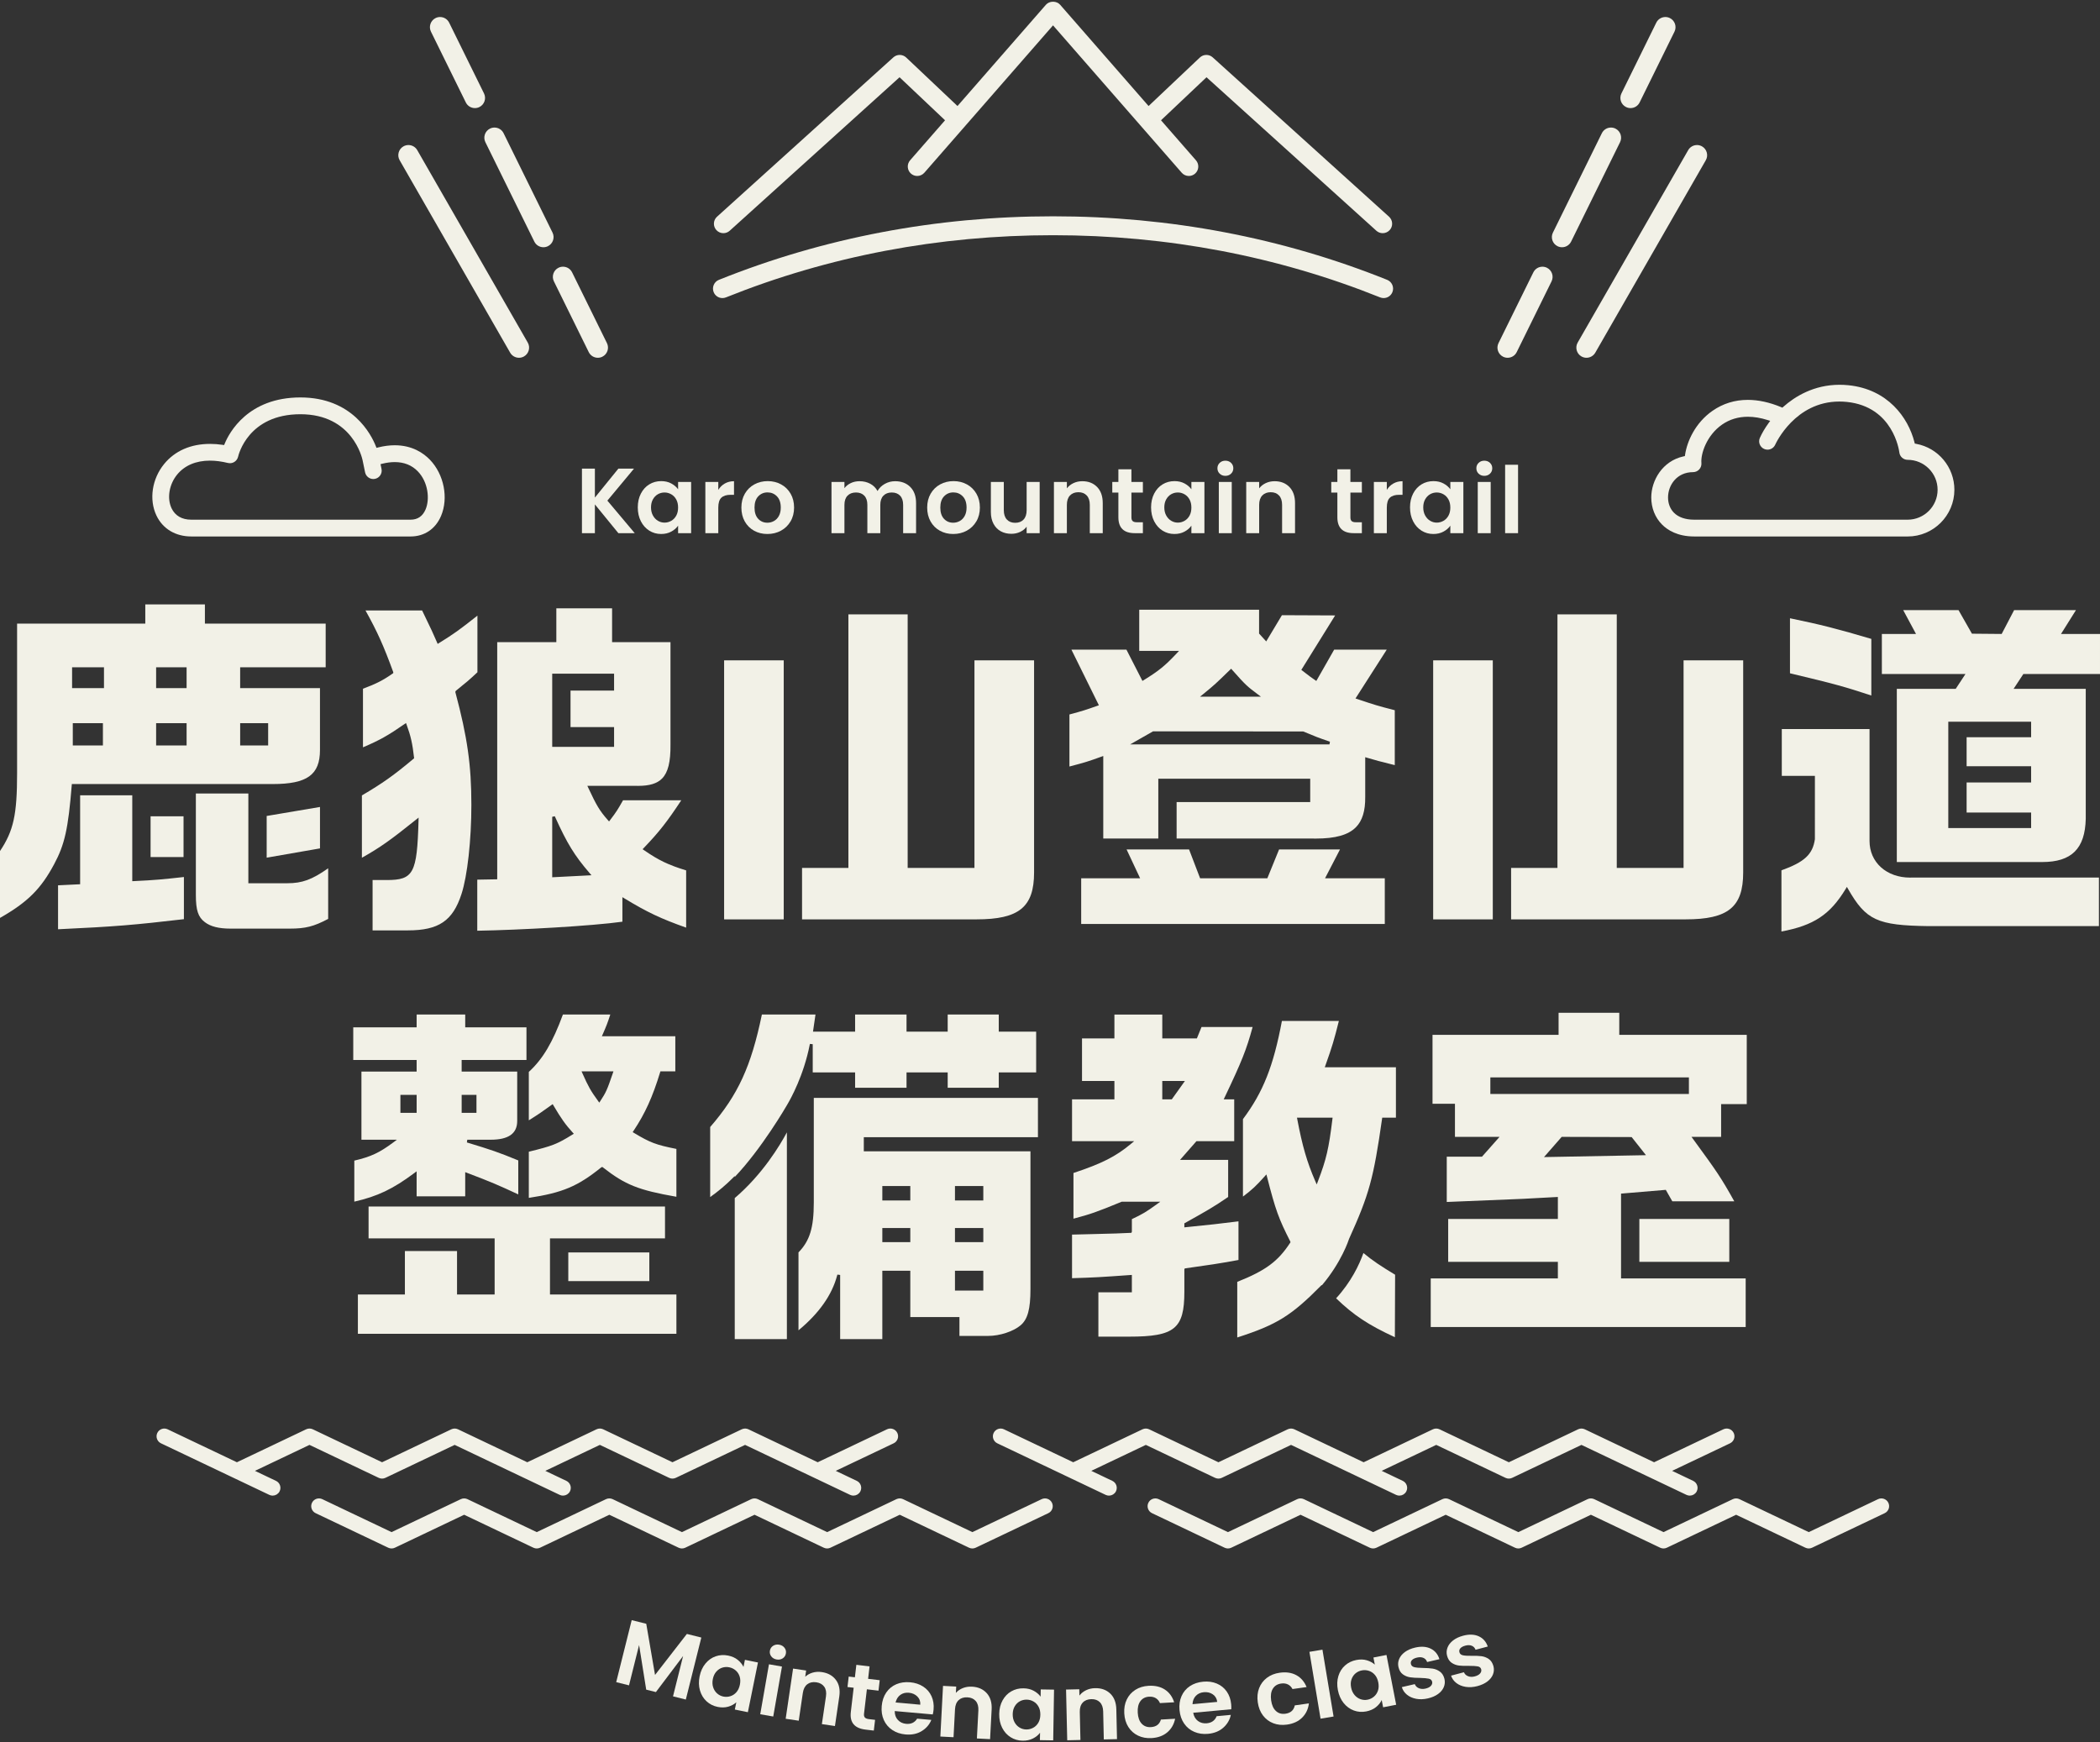 <?xml version="1.0" encoding="UTF-8"?><svg id="_レイヤー_2" xmlns="http://www.w3.org/2000/svg" width="470" height="390" viewBox="0 0 470 390"><rect x="0" y="0" width="470" height="390" fill="#333333" stroke="none"/><defs><style>.cls-1{fill:none;}.cls-2,.cls-3{fill:#f2f1e7;}.cls-3{stroke:#f2f1e7;stroke-linecap:round;stroke-linejoin:round;stroke-width:.659px;}</style></defs><g id="_作業"><path class="cls-3" d="M420.465,335.854l-15.649,7.446-15.649-7.446c-.382-.182-.827-.182-1.209,0l-15.647,7.446-15.647-7.446c-.382-.182-.827-.182-1.209,0l-15.64,7.446-15.646-7.446c-.382-.182-.827-.182-1.209,0l-15.643,7.446-15.643-7.446c-.382-.182-.827-.182-1.209,0l-15.641,7.446-15.644-7.446c-.701-.332-1.541-.035-1.875.666-.333.701-.035,1.541.666,1.875l16.249,7.733c.382.182.827.182,1.209,0l15.641-7.446,15.643,7.446c.191.091.398.136.604.136s.413-.045.604-.136l15.643-7.446,15.646,7.446c.382.182.827.182,1.209,0l15.64-7.446,15.647,7.446c.382.182.827.182,1.209,0l15.647-7.446,15.649,7.446c.382.182.827.182,1.209,0l16.254-7.733c.701-.334.999-1.173.666-1.875-.334-.701-1.175-.998-1.875-.666Z"/><path class="cls-3" d="M272.096,330.489c.382.182.827.182,1.209,0l15.644-7.445,23.647,11.254c.195.092.401.136.604.136.526,0,1.03-.296,1.271-.802.333-.701.035-1.541-.666-1.875l-5.333-2.538,12.973-6.175,15.646,7.446c.191.091.398.136.604.136s.413-.045.604-.136l15.647-7.445,23.647,11.254c.195.092.401.136.604.136.526,0,1.03-.296,1.271-.802.333-.701.035-1.541-.666-1.875l-5.33-2.537,13.587-6.464c.701-.334.999-1.173.666-1.875s-1.173-.999-1.875-.666l-15.649,7.446-15.649-7.446c-.093-.044-.188-.075-.284-.098-.03-.007-.06-.008-.09-.013-.068-.011-.135-.021-.202-.022-.037,0-.074.004-.112.006-.06.004-.119.009-.178.02-.04.008-.079.019-.119.03-.056.016-.11.034-.163.056-.021.009-.042.012-.063.022l-15.648,7.446-15.646-7.446c-.382-.182-.827-.182-1.209,0l-15.641,7.446-15.645-7.446c-.093-.044-.188-.075-.284-.098-.03-.007-.06-.008-.09-.013-.068-.011-.135-.021-.202-.022-.037,0-.074.004-.112.006-.06.004-.119.009-.178.02-.04.008-.079.019-.119.03-.056.016-.11.034-.163.056-.021.009-.042.012-.063.022l-15.644,7.446-15.643-7.446c-.382-.182-.827-.182-1.209,0l-15.642,7.445-15.644-7.445c-.701-.333-1.541-.035-1.875.666s-.035,1.541.666,1.875l24.252,11.542c.195.092.401.136.604.136.526,0,1.03-.296,1.271-.802.333-.701.035-1.541-.666-1.875l-5.334-2.539,12.973-6.175,15.643,7.446Z"/><path class="cls-3" d="M233.276,335.854l-15.65,7.446-15.649-7.446c-.382-.182-.827-.182-1.209,0l-15.647,7.446-15.646-7.446c-.382-.182-.827-.182-1.209,0l-15.641,7.446-15.646-7.446c-.382-.182-.827-.182-1.209,0l-15.643,7.446-15.643-7.446c-.382-.182-.827-.182-1.209,0l-15.641,7.446-15.644-7.446c-.701-.332-1.541-.035-1.875.666-.333.701-.035,1.541.666,1.875l16.249,7.733c.382.182.827.182,1.209,0l15.641-7.446,15.643,7.446c.191.091.398.136.604.136s.413-.045.604-.136l15.643-7.446,15.646,7.446c.382.182.827.182,1.209,0l15.641-7.446,15.646,7.446c.382.182.827.182,1.209,0l15.647-7.446,15.649,7.446c.382.182.827.182,1.209,0l16.255-7.733c.701-.334.999-1.173.666-1.875-.334-.701-1.174-.998-1.875-.666Z"/><path class="cls-3" d="M84.908,330.489c.382.182.827.182,1.209,0l15.643-7.445,23.647,11.254c.195.092.401.136.604.136.526,0,1.03-.296,1.271-.802.333-.701.035-1.541-.666-1.875l-5.333-2.538,12.973-6.176,15.647,7.446c.191.091.398.136.604.136s.413-.045.604-.136l15.647-7.445,23.648,11.254c.195.092.401.136.604.136.526,0,1.03-.296,1.271-.802.333-.701.035-1.541-.666-1.875l-5.331-2.537,13.587-6.464c.701-.334.999-1.173.666-1.875s-1.173-.999-1.875-.666l-15.649,7.446-15.649-7.446c-.093-.044-.188-.075-.284-.098-.029-.007-.059-.008-.088-.013-.068-.011-.135-.021-.203-.022-.038,0-.074.004-.112.006-.06.004-.119.008-.177.02-.041.008-.08.019-.12.03-.055.015-.108.034-.161.056-.021.009-.043.012-.064.022l-15.647,7.446-15.647-7.446c-.382-.182-.827-.182-1.209,0l-15.64,7.446-15.646-7.446c-.093-.044-.188-.075-.284-.098-.029-.007-.059-.008-.088-.013-.068-.011-.135-.021-.203-.022-.038,0-.074.004-.112.006-.06.004-.119.008-.177.02-.041.008-.08.019-.12.03-.055.015-.108.034-.161.056-.021.009-.043.012-.064.022l-15.643,7.446-15.643-7.446c-.382-.182-.827-.182-1.209,0l-15.641,7.446-15.644-7.446c-.701-.333-1.541-.035-1.875.666-.333.701-.035,1.541.666,1.875l24.251,11.542c.195.092.401.136.604.136.526,0,1.03-.296,1.271-.802.333-.701.035-1.541-.666-1.875l-5.334-2.538,12.972-6.175,15.643,7.446Z"/><path class="cls-2" d="M156.964,366.532l-3.47,13.878-2.867-.717,2.257-9.027-6.086,8.069-2.17-.543-1.593-9.989-2.257,9.027-2.867-.717,3.47-13.878,3.256.814,1.966,11.455,7.126-9.182,3.236.809Z"/><path class="cls-2" d="M157.883,372.36c.638-.777,1.402-1.319,2.29-1.627.888-.308,1.822-.362,2.801-.163.855.173,1.569.493,2.143.958.573.465,1.001.991,1.284,1.578l.322-1.587,2.917.592-2.258,11.127-2.917-.592.33-1.627c-.478.447-1.08.774-1.804.983s-1.514.226-2.369.053c-.965-.196-1.796-.615-2.491-1.258-.695-.643-1.185-1.45-1.469-2.421-.285-.97-.311-2.025-.08-3.163.228-1.125.662-2.075,1.3-2.852ZM165.538,375.241c-.177-.545-.473-.995-.889-1.351s-.893-.589-1.431-.698c-.538-.109-1.06-.083-1.567.079-.507.162-.951.459-1.333.89s-.64.982-.777,1.651c-.136.67-.113,1.284.068,1.844.181.56.475,1.02.883,1.382.408.362.873.595,1.398.702.538.109,1.067.081,1.589-.085s.97-.465,1.345-.898c.375-.433.632-.991.771-1.674.138-.683.119-1.296-.057-1.841Z"/><path class="cls-2" d="M175.013,373.025l-1.955,11.184-2.911-.509,1.955-11.184,2.911.509ZM172.615,370.744c-.285-.376-.385-.799-.303-1.27.082-.471.321-.835.716-1.092.395-.257.849-.341,1.362-.251.513.09.912.322,1.196.698.285.376.386.799.304,1.27-.083.471-.321.835-.716,1.092-.395.257-.849.341-1.362.251-.513-.09-.911-.322-1.196-.698Z"/><path class="cls-2" d="M187.087,376.023c.725.97.976,2.212.752,3.726l-.971,6.589-2.924-.431.915-6.204c.132-.892.003-1.612-.385-2.16-.389-.547-.98-.88-1.773-.997-.808-.119-1.48.027-2.017.438-.538.411-.872,1.063-1.003,1.955l-.915,6.204-2.924-.431,1.656-11.232,2.924.431-.206,1.399c.461-.429,1.016-.737,1.662-.925.647-.188,1.331-.228,2.055-.121,1.379.203,2.43.79,3.154,1.76Z"/><path class="cls-2" d="M194.017,378.115l-.64,5.455c-.045.38.017.666.186.858.168.192.476.314.924.366l1.363.16-.282,2.402-1.845-.217c-2.474-.29-3.574-1.602-3.3-3.936l.637-5.435-1.384-.162.275-2.341,1.384.162.327-2.789,2.956.347-.327,2.789,2.6.305-.275,2.341-2.6-.305Z"/><path class="cls-2" d="M208.762,383.742l-8.516-.756c-.002.823.235,1.489.713,1.997.477.509,1.095.797,1.852.864,1.093.097,1.911-.29,2.455-1.161l3.175.282c-.433,1.059-1.157,1.897-2.173,2.513-1.016.617-2.217.863-3.605.74-1.121-.1-2.106-.43-2.953-.992s-1.48-1.307-1.9-2.236c-.419-.929-.577-1.971-.475-3.128.104-1.17.44-2.176,1.01-3.017.569-.841,1.316-1.46,2.242-1.859.926-.398,1.963-.546,3.112-.444,1.107.098,2.079.418,2.914.958.835.541,1.457,1.258,1.865,2.151.408.894.563,1.891.465,2.994-.036.408-.097.773-.182,1.095ZM205.967,381.56c.051-.736-.17-1.349-.663-1.838-.494-.489-1.126-.769-1.896-.837-.729-.064-1.362.095-1.897.48-.536.385-.894.953-1.074,1.705l5.53.491Z"/><path class="cls-2" d="M220.841,378.982c.812.898,1.179,2.111,1.098,3.639l-.35,6.652-2.951-.156.33-6.262c.047-.901-.148-1.605-.587-2.114-.438-.509-1.058-.784-1.859-.826-.815-.043-1.47.166-1.967.625-.496.46-.768,1.14-.816,2.04l-.33,6.263-2.951-.155.598-11.338,2.951.155-.074,1.412c.419-.47.942-.829,1.568-1.077.626-.247,1.304-.352,2.035-.314,1.391.073,2.493.559,3.305,1.457Z"/><path class="cls-2" d="M224.39,380.588c.486-.88,1.137-1.553,1.954-2.018.817-.465,1.725-.69,2.724-.673.872.014,1.633.197,2.282.549.649.352,1.166.791,1.551,1.316l.027-1.619,2.976.048-.184,11.352-2.976-.048.027-1.66c-.389.527-.92.959-1.594,1.296-.674.338-1.447.499-2.319.485-.985-.016-1.879-.276-2.679-.781-.802-.505-1.43-1.208-1.887-2.111-.457-.902-.675-1.934-.657-3.095.018-1.147.27-2.161.756-3.042ZM232.442,382.02c-.274-.503-.647-.892-1.121-1.166-.474-.274-.985-.416-1.534-.425s-1.057.113-1.526.365c-.469.252-.851.625-1.147,1.119-.297.494-.451,1.082-.461,1.765-.011.683.123,1.283.404,1.8.28.517.653.916,1.12,1.197.467.281.968.426,1.503.434.549.009,1.064-.116,1.547-.375.483-.259.868-.635,1.158-1.129.29-.494.44-1.089.451-1.786.011-.697-.12-1.296-.393-1.8Z"/><path class="cls-2" d="M248.476,379.064c.877.834,1.334,2.016,1.369,3.546l.152,6.659-2.954.068-.143-6.27c-.021-.901-.269-1.589-.744-2.064s-1.114-.702-1.916-.684c-.816.019-1.454.276-1.914.772s-.68,1.194-.659,2.096l.143,6.27-2.955.068-.26-11.351,2.955-.068.032,1.414c.382-.501.877-.898,1.483-1.192.605-.294,1.274-.449,2.005-.466,1.393-.032,2.528.369,3.406,1.203Z"/><path class="cls-2" d="M252.181,380.4c.44-.908,1.082-1.63,1.925-2.165.843-.535,1.826-.835,2.95-.901,1.447-.084,2.665.197,3.654.844.989.647,1.682,1.596,2.079,2.845l-3.182.185c-.197-.481-.504-.85-.921-1.106-.416-.256-.92-.367-1.51-.333-.843.049-1.493.385-1.95,1.007-.458.622-.654,1.479-.59,2.57.063,1.078.357,1.899.883,2.463.526.565,1.211.823,2.054.773,1.194-.069,1.944-.633,2.249-1.691l3.182-.185c-.252,1.246-.834,2.259-1.747,3.037-.913.779-2.086,1.209-3.52,1.293-1.124.066-2.135-.118-3.034-.552-.9-.433-1.621-1.076-2.163-1.927-.543-.851-.849-1.863-.917-3.036-.068-1.173.118-2.214.559-3.122Z"/><path class="cls-2" d="M275.565,382.58l-8.513.788c.146.81.499,1.422,1.06,1.837.561.415,1.22.587,1.977.517,1.093-.101,1.828-.629,2.207-1.583l3.174-.294c-.235,1.12-.797,2.074-1.685,2.863-.888.789-2.026,1.248-3.413,1.376-1.121.104-2.149-.044-3.083-.445-.935-.4-1.692-1.02-2.271-1.858-.579-.838-.922-1.835-1.03-2.992-.108-1.17.042-2.22.45-3.149s1.032-1.673,1.871-2.232c.838-.558,1.832-.89,2.982-.997,1.107-.102,2.12.037,3.038.419.918.382,1.659.975,2.222,1.78.562.806.894,1.759.996,2.861.038.408.043.778.018,1.11ZM272.423,380.936c-.082-.733-.41-1.296-.983-1.689-.574-.393-1.246-.554-2.016-.482-.728.068-1.322.339-1.78.813-.458.475-.707,1.098-.749,1.87l5.528-.512Z"/><path class="cls-2" d="M281.804,377.861c.364-.941.945-1.713,1.741-2.315.796-.602,1.751-.982,2.866-1.139,1.435-.202,2.672-.021,3.711.542,1.038.564,1.807,1.453,2.305,2.666l-3.156.445c-.236-.463-.572-.806-1.008-1.027-.436-.221-.947-.291-1.532-.208-.836.118-1.457.506-1.861,1.163-.405.657-.53,1.527-.378,2.61.151,1.069.511,1.863,1.082,2.383.57.52,1.274.72,2.11.603,1.185-.167,1.885-.79,2.103-1.87l3.156-.445c-.149,1.263-.647,2.32-1.493,3.17-.847.851-1.98,1.376-3.402,1.577-1.115.157-2.138.057-3.07-.302-.932-.358-1.703-.94-2.314-1.743-.611-.804-.998-1.787-1.162-2.951-.165-1.164-.064-2.216.301-3.157Z"/><path class="cls-2" d="M295.975,369.246l2.492,14.96-2.915.486-2.492-14.96,2.915-.486Z"/><path class="cls-2" d="M299.54,375.158c.293-.962.791-1.755,1.494-2.379.703-.624,1.544-1.032,2.526-1.223.856-.167,1.638-.145,2.346.065.708.21,1.304.533,1.79.967l-.309-1.589,2.921-.569,2.169,11.145-2.921.569-.317-1.629c-.271.596-.702,1.128-1.291,1.598-.59.47-1.313.788-2.169.955-.967.188-1.895.118-2.782-.21-.888-.328-1.649-.886-2.283-1.675s-1.061-1.753-1.283-2.893c-.22-1.127-.183-2.17.111-3.132ZM307.714,374.893c-.372-.436-.818-.739-1.338-.909-.521-.17-1.05-.203-1.589-.098-.539.105-1.011.329-1.418.673-.406.344-.703.788-.891,1.332-.188.545-.216,1.152-.086,1.823.131.671.386,1.23.768,1.678.381.448.829.761,1.344.939.515.178,1.035.216,1.56.114.539-.105,1.017-.334,1.437-.687.418-.353.718-.801.9-1.344.181-.543.205-1.157.072-1.841-.133-.684-.386-1.244-.757-1.68Z"/><path class="cls-2" d="M316.948,380.242c-.816-.155-1.504-.463-2.065-.922-.561-.459-.941-1.024-1.139-1.693l2.9-.67c.153.414.45.716.892.909.441.192.943.224,1.505.094.548-.127.952-.332,1.212-.617.259-.284.35-.593.274-.925-.083-.359-.334-.586-.752-.678-.419-.093-1.064-.15-1.936-.173-.897-.003-1.64-.049-2.231-.137s-1.132-.307-1.624-.655c-.492-.349-.824-.896-.996-1.642-.142-.612-.089-1.213.157-1.803.246-.59.675-1.109,1.286-1.559.611-.449,1.376-.781,2.295-.993,1.358-.314,2.516-.234,3.478.238.961.472,1.612,1.258,1.952,2.357l-2.756.637c-.142-.43-.412-.736-.807-.918-.396-.182-.875-.208-1.437-.078-.521.12-.901.306-1.139.557-.238.252-.319.544-.242.876.086.373.344.612.772.716.428.105,1.07.163,1.925.176.869.009,1.596.059,2.179.149.584.09,1.123.312,1.617.668.494.356.832.898,1.015,1.627.148.639.098,1.253-.148,1.843-.246.59-.676,1.106-1.289,1.549-.613.443-1.372.769-2.276.978-.933.215-1.807.245-2.622.09Z"/><path class="cls-2" d="M328.045,377.573c-.82-.13-1.518-.416-2.093-.857s-.972-.994-1.191-1.657l2.878-.76c.166.409.473.702.92.881.448.179.95.195,1.508.047.544-.144.942-.362,1.192-.654.251-.292.332-.603.245-.934-.095-.357-.352-.575-.773-.654s-1.068-.117-1.94-.113c-.896.024-1.641.002-2.234-.068-.593-.069-1.141-.271-1.644-.605-.503-.334-.852-.87-1.047-1.61-.16-.607-.127-1.21.102-1.807.228-.597.64-1.13,1.238-1.598.597-.468,1.351-.823,2.263-1.064,1.347-.356,2.508-.312,3.484.13.975.442,1.65,1.207,2.025,2.295l-2.735.722c-.156-.425-.435-.722-.836-.892s-.881-.181-1.439-.034c-.517.136-.891.334-1.121.593-.23.259-.301.553-.215.883.098.37.362.601.794.691.431.091,1.075.13,1.93.116.868-.017,1.596.01,2.183.081.587.071,1.132.277,1.637.617.504.341.859.872,1.065,1.595.167.634.137,1.25-.091,1.847-.228.597-.641,1.127-1.24,1.589s-1.347.811-2.245,1.048c-.926.244-1.798.301-2.618.172Z"/><path class="cls-2" d="M12.991,198.159l4.942-.239v-19.909h11.669v19.224l.358-.017c4.941-.232,6.365-.387,11.081-.903l.118-.013v9.436c-11.047,1.279-15.087,1.65-28.168,2.258v-9.837ZM51.622,207.853c-2.648,0-4.481-.459-5.77-1.444-1.509-1.132-2.017-2.672-2.017-6.105v-22.692h11.749v20.084h8.722c3.311,0,5.498-.789,9.142-3.346v11.327c-3.223,1.705-5.091,2.175-8.584,2.175h-13.242ZM0,190.491c3.038-4.543,3.825-8.15,3.825-17.444v-33.462h28.692v-4.304h13.343v4.304h27.029v9.769h-19.139v4.668h17.864v13.845c0,5.561-2.87,7.628-10.588,7.628H16.079l-.017.21c-.8,9.839-1.574,13.301-3.954,17.744C9.152,198.974,6.181,201.933,0,205.457v-14.966ZM53.751,166.853h6.263v-4.987h-6.263v4.987ZM34.942,166.853h6.82v-4.987h-6.82v4.987ZM16.292,166.853h6.741v-4.987h-6.741v4.987ZM34.942,154.022h6.82v-4.668h-6.82v4.668ZM16.133,154.022h7.139v-4.668h-7.139v4.668ZM59.684,182.638l11.932-2.014v9.271l-11.932,2.078v-9.336ZM33.701,191.833v-9.12h7.377v9.12h-7.377Z"/><path class="cls-2" d="M106.82,196.894l4.463-.08v-53.085h13.23v-7.571h12.478v7.571h13.071v22.863c.043,3.942-.541,6.309-1.895,7.676-1.102,1.114-2.803,1.633-5.353,1.633-.173,0-.351-.002-.531-.007h-10.828s.228.486.228.486c1.794,3.822,2.456,5.026,4.357,7.174l.275.312.252-.331c1.442-1.897,1.67-2.296,2.766-4.216l.11-.192h13.036c-3.216,4.871-4.984,7.113-8.38,10.66l-.277.289.329.228c3.228,2.234,5.449,3.302,9.417,4.516v12.813c-5.696-2.02-8.7-3.445-13.748-6.505l-.519-.314v5.491c-6.776.95-22.84,1.857-32.483,2.021v-11.432ZM123.591,182.826v13.534l8.787-.453-.456-.528c-3.347-3.892-4.997-6.581-7.678-12.51l-.076-.168-.578.125ZM123.591,167.172h13.846v-4.429h-9.746v-8.163h9.746v-3.792h-13.846v16.384ZM83.388,208.251v-11.272h3.165c5.993,0,6.791-1.485,7.116-13.243l.02-.738-.575.462c-5.732,4.601-8.092,6.268-12.117,8.531v-13.952c4.653-2.734,7.165-4.52,11.594-8.237l.093-.078-.013-.121c-.35-3.137-.736-4.855-1.652-7.353l-.152-.415-.364.252c-3.67,2.547-5.55,3.604-9.267,5.185v-13.115c2.951-1.098,4.518-1.9,6.63-3.386l.143-.101.011-.214c-2.163-5.929-3.579-9.079-6.223-13.821h12.672l.433.897c1.676,3.474,2.024,4.197,2.895,6.228l.155.365.338-.209c3.253-2.014,4.449-2.863,8.564-6.12v12.676c-1.951,1.828-2.399,2.189-4.754,4.088l-.052.042-.079.109-.063.185.018.067c2.673,9.984,3.575,16.336,3.575,25.176,0,7.898-.89,15.926-2.214,19.978-1.95,6.005-5.097,8.133-12.029,8.133h-7.867Z"/><path class="cls-2" d="M179.506,205.781v-11.511h10.373v-56.758h13.264v56.758h14.95v-46.465h13.343v47.478c0,7.75-3.372,10.498-12.888,10.498h-39.042ZM162.064,205.781v-57.976h13.343v57.976h-13.343Z"/><path class="cls-2" d="M241.98,206.817v-10.236h13.187l-3.029-6.456h13.983l2.471,6.456h15.05l2.63-6.456h13.634l-3.347,6.456h13.371v10.236h-67.949ZM293.779,187.689h-30.44v-8.163h29.899v-5.226h-33.998v13.389h-12.319v-18.475l-.458.165c-2.703.976-3.457,1.236-7.113,2.191v-11.65c3.04-.817,3.544-.985,6.227-1.932l.364-.127-6.144-12.446h12.312l3.58,6.998.315-.194c3.353-2.068,4.724-3.181,7.333-5.954l.542-.576h-8.908v-9.211h26.824v5.337l1.596,1.755,3.516-5.872,11.913.052-7.571,12.188,1.068.822c.687.531,1.018.787,1.981,1.449l.307.21,3.991-7.004h11.77l-6.993,10.922,1.127.376c2.968.991,3.797,1.268,7.663,2.255v12.288l-.874-.218c-2.423-.603-3.238-.806-5.301-1.425l-.44-.132v8.908c.036,3.103-.645,5.316-2.08,6.767-1.714,1.734-4.573,2.541-8.997,2.541-.226,0-.456-.002-.689-.007ZM252.941,166.614h44.611l.101-.602-.182-.063c-2.547-.876-2.945-1.035-5.797-2.224l-33.616-.026-5.116,2.915ZM275.019,150.185c-2.735,2.662-3.228,3.142-5.69,5.142l-.747.607h13.622l-.818-.615c-2.161-1.621-2.551-1.913-5.608-5.372l-.237-.269-.521.507Z"/><path class="cls-2" d="M338.2,205.781v-11.511h10.372v-56.758h13.275v56.758h14.95v-46.465h13.343v47.478c0,7.75-3.372,10.498-12.888,10.498h-39.052ZM320.757,205.781v-57.976h13.344v57.976h-13.344Z"/><path class="cls-2" d="M398.703,194.807c5.164-1.857,6.99-3.563,7.488-6.966l.004-14.179h-7.412v-10.475h19.639v25.082c0,2.297.913,4.381,2.57,5.87,1.648,1.48,3.949,2.295,6.482,2.295.182,0,.366-.004.551-.013h41.736v10.874h-38.165c-11.449-.157-13.966-1.317-17.955-8.277l-.288-.502-.3.494c-3.476,5.716-7.118,8.135-14.35,9.491v-13.695ZM424.526,192.949v-38.768h13.182l2.18-3.313h-18.71v-8.972h7.641l-2.869-5.34h12.379l3.009,5.282,6.654.059,2.79-5.341h13.841l-3.347,5.34h8.723v8.972h-17.156l-2.18,3.313h16.148v29.067c-.15,6.708-3.159,9.702-9.752,9.702h0l-32.534-.002ZM436.048,185.344h18.537v-3.473h-14.437v-6.729h14.437v-3.632h-14.437v-6.49h14.437v-3.473h-18.537v23.796ZM418.821,155.679c-6.082-1.999-7.833-2.5-18.205-4.978v-12.314c6.787,1.395,10.613,2.367,18.205,4.618v12.674Z"/><path class="cls-2" d="M80.098,298.54v-8.801h10.521v-9.723h11.67v9.723h8.415v-12.558h-28.214v-7.127h66.344v7.127h-25.743v12.558h28.294v8.801h-71.286ZM127.189,286.744v-6.41h18.136v6.41h-18.136ZM79.301,259.781c3.718-.872,5.617-1.763,8.708-4.062l.828-.616h-7.943v-15.257h12.354v-2.596h-14.187v-7.298h14.187v-2.869h10.873v2.869h13.708v7.298h-14.506v2.596h12.434v11.056c0,2.827-1.947,4.201-5.955,4.201h-5.218l-.09.612.188.057c5.172,1.567,6.875,2.133,11.314,3.966v7.604c-4.454-2.075-6.037-2.76-11.412-4.804l-.464-.176v5.413h-10.873v-5.6l-.546.408c-4.766,3.555-8.182,5.187-13.402,6.382v-9.185ZM103.324,249.092h3.314v-4.031h-3.314v4.031ZM89.616,249.092h3.633v-4.031h-3.633v4.031ZM118.354,257.786c5.29-1.29,6.322-1.699,9.721-3.803l.35-.217-.279-.304c-1.576-1.726-2.572-3.128-4.261-6l-.192-.324-.304.22c-2.115,1.532-2.902,2.067-5.036,3.406v-10.839c3.128-2.872,5.349-6.609,7.629-12.841h10.608c-.603,1.86-.867,2.544-1.676,4.382l-.212.479h16.441v7.856h-3.338l-.049.162c-1.711,5.603-3.375,9.265-5.959,13.141l-.2.298.309.185c3.629,2.178,4.908,2.667,9.477,3.574v10.71c-8.503-1.488-11.456-2.677-16.424-6.558l-.142-.111-.212.057c-5.312,4.281-8.677,5.705-16.252,6.86v-10.333ZM130.372,240.281c1.323,2.977,1.808,3.835,3.462,6.119l.291.402.272-.416c1.205-1.848,1.463-2.362,2.747-6.134l.153-.452h-7.139l.213.48Z"/><path class="cls-2" d="M188.034,299.735v-14.364l-.621-.08-.051.193c-1.146,4.355-4.057,8.485-8.653,12.281v-17.441c2.528-2.596,3.427-5.535,3.427-11.171v-23.409h50.165v8.801h-38.973v3.154h37.299v30.821c0,4.484-.614,6.757-2.192,8.109-1.615,1.384-4.672,2.388-7.269,2.388h-6.433v-4.224h-10.998v-10.361h-6.263v15.302h-9.438ZM213.731,288.862h6.343v-4.429h-6.343v4.429ZM213.731,278.023h6.343v-3.154h-6.343v3.154ZM197.473,278.023h6.263v-3.154h-6.263v3.154ZM213.731,268.698h6.343v-3.234h-6.343v3.234ZM197.473,268.698h6.263v-3.234h-6.263v3.234ZM164.443,299.735v-31.57c6.249-5.327,10.151-11.865,11.67-14.71v46.279h-11.67ZM158.944,252.262c6.229-7.176,9.165-13.56,11.573-25.179h11.998l-.558,3.826h9.424v-3.826h11.51v3.826h9.212v-3.826h11.43v3.826h8.369v9.131h-8.369v3.427h-11.43v-3.427h-9.212v3.427h-11.51v-3.427h-9.484v-6.32l-.637-.062-.04.203c-1.349,6.844-4.213,12.018-5.059,13.44-.235.407-5.672,9.784-11.718,16.138v-.21l-.583.582c-1.433,1.433-3.085,2.82-4.916,4.127v-15.675Z"/><path class="cls-2" d="M276.911,286.919c6.339-2.525,9.115-4.579,11.83-8.732l.072-.11-.023-.172c-2.63-5.177-3.306-7.055-5.196-14.416l-.159-.618-.426.474c-1.945,2.16-2.7,2.873-4.824,4.484v-17.331c4.52-6.06,6.814-11.838,8.72-21.982h12.748c-1.064,4.242-1.467,5.644-2.993,9.916l-.163.457h15.924v11.272h-3.063l-.028.196c-1.924,13.464-2.89,16.977-7.399,26.943-.076.236-1.66,5.16-6.043,10.351l-.127.011-.058.059c-6.705,6.782-9.92,8.789-18.794,11.648v-12.451ZM290.352,250.567c1.126,5.951,2.174,9.557,4.007,13.781l.334.767.299-.781c1.841-4.804,2.411-7.252,3.208-13.789l.046-.383h-7.97l.077.405ZM312.185,299.306c-5.941-2.746-9.202-4.906-13.152-8.704,3.357-3.664,5.168-7.475,6.115-10.14,2.066,1.729,3.909,2.931,7.09,4.857l-.053,13.987ZM245.828,299.178v-9.917h7.492v-3.896l-.366.026c-6.71.479-7.954.555-13.023.706v-9.755l4.469-.111c5.119-.126,6.18-.152,8.597-.279l.216-.011.108-.222v-2.84c2.399-1.13,3.204-1.613,5.517-3.287l.853-.618h-8.625c-5.77,2.377-7.033,2.798-10.816,3.803v-10.228c6.334-2.099,9.475-3.693,12.868-6.52l.725-.604h-13.911v-9.359h9.484v-4.11h-7.253v-9.53h7.253v-5.34h10.713v5.34h7.745l1.036-2.55h11.438c-1.383,5.079-2.419,7.674-6.239,15.702l-.232.488h2.351v9.359h-8.449l-3.676,4.19h10.77v8.305c-3.281,2.25-4.924,3.169-9.243,5.584l-.56.314v.897l.676-.068c5.185-.526,6.81-.691,11.438-1.276v8.652c-4.646.849-6.348,1.089-11.82,1.859l-.196.028-.098.212v5.04c0,8.24-2.189,10.019-12.33,10.019h-6.911ZM260.128,246.063h2.133l2.934-4.11h-5.067v4.11Z"/><path class="cls-2" d="M320.211,297.025v-10.873h28.453v-3.712h-24.548v-9.598h24.548v-4.928l-.362.022c-2.11.129-3.847.212-5.136.273-1.127.054-1.887.09-2.287.126l-17.081.701v-10.141h7.89l3.922-4.429h-9.978v-7.412h-5.021v-15.427h28.213v-4.941h13.583v4.941h28.533v15.507h-5.738v7.333h-6.627l.396.543c5.293,7.238,6.237,8.605,9.179,13.882h-13.872l-1.459-2.567-10.014.841v18.987h27.895v10.873h-70.488ZM345.564,258.989l22.82-.426-3.205-4.054-15.657-.044-3.958,4.523ZM333.554,244.868h44.439v-3.712h-44.439v3.712ZM366.903,282.441v-9.598h20.129v9.598h-20.129Z"/><path class="cls-2" d="M309.46,52.192c-.525,0-1.028-.194-1.417-.546l-38.015-34.355-10.182,9.631,7.821,8.957c.372.426.556.971.518,1.535s-.294,1.079-.719,1.451c-.386.337-.881.522-1.391.522-.612,0-1.193-.264-1.594-.725l-28.802-32.987-28.801,32.987c-.402.46-.983.725-1.594.725-.511,0-1.006-.185-1.392-.522-.878-.767-.968-2.107-.201-2.986l7.821-8.957-10.182-9.631-38.014,34.355c-.389.352-.892.546-1.417.546-.598,0-1.17-.254-1.571-.697-.379-.42-.572-.961-.544-1.526.029-.565.276-1.084.695-1.463l39.465-35.667c.389-.352.893-.545,1.418-.545.543,0,1.06.205,1.454.578l11.48,10.86L234.084,1.066c.379-.435.96-.684,1.594-.684s1.214.249,1.593.684l19.79,22.666,11.48-10.86c.394-.373.911-.579,1.454-.579.526,0,1.029.194,1.418.546l39.466,35.668c.419.379.666.899.694,1.463.029.565-.164,1.107-.544,1.526-.4.443-.973.697-1.571.697Z"/><path class="cls-2" d="M161.687,66.717c-.868,0-1.639-.522-1.964-1.329-.434-1.083.094-2.318,1.176-2.752,23.504-9.438,48.664-14.223,74.779-14.223s51.276,4.785,74.779,14.223c1.083.434,1.61,1.669,1.176,2.753-.325.807-1.096,1.328-1.965,1.328-.269,0-.534-.052-.788-.153-23-9.235-47.628-13.918-73.201-13.918s-50.201,4.683-73.202,13.918c-.254.102-.52.154-.79.154h0Z"/><path class="cls-2" d="M133.806,80.081c-.873,0-1.655-.486-2.04-1.269l-7.799-15.841c-.553-1.124-.089-2.488,1.035-3.041.315-.156.652-.235,1.001-.235.874,0,1.655.486,2.041,1.269l7.799,15.841c.553,1.124.089,2.488-1.035,3.041-.315.156-.652.234-1.002.234Z"/><path class="cls-2" d="M121.626,55.341c-.872,0-1.654-.486-2.039-1.269l-10.954-22.247c-.553-1.124-.089-2.488,1.035-3.041.315-.156.652-.234,1.001-.234.872,0,1.654.486,2.04,1.269l10.954,22.247c.553,1.124.089,2.488-1.035,3.041-.315.155-.652.234-1.002.234Z"/><path class="cls-2" d="M106.292,24.195c-.872,0-1.654-.486-2.039-1.269l-7.799-15.841c-.553-1.124-.088-2.488,1.035-3.041.315-.156.652-.234,1-.234.873,0,1.655.486,2.041,1.269l7.799,15.841c.553,1.124.088,2.488-1.035,3.041-.315.155-.652.234-1.002.234Z"/><path class="cls-2" d="M116.15,80.081c-.813,0-1.568-.437-1.972-1.141l-24.732-43.072c-.302-.526-.381-1.138-.223-1.724s.536-1.075,1.061-1.377c.344-.198.734-.302,1.129-.302.813,0,1.568.437,1.972,1.141l24.732,43.072c.302.526.381,1.138.223,1.724-.159.586-.536,1.075-1.062,1.377-.344.198-.734.302-1.129.302Z"/><path class="cls-2" d="M337.412,80.081c-.349,0-.686-.079-1.002-.234-1.123-.553-1.587-1.917-1.034-3.041l7.799-15.84c.385-.783,1.166-1.269,2.039-1.269.349,0,.686.079,1.003.235,1.124.553,1.588,1.918,1.035,3.042l-7.799,15.84c-.385.783-1.166,1.269-2.04,1.269Z"/><path class="cls-2" d="M349.592,55.341c-.349,0-.686-.079-1.002-.234-1.124-.553-1.587-1.918-1.034-3.041l10.953-22.247c.385-.783,1.166-1.269,2.039-1.269.349,0,.686.079,1.002.234,1.124.553,1.588,1.917,1.035,3.041l-10.954,22.247c-.385.783-1.166,1.269-2.04,1.269Z"/><path class="cls-2" d="M364.926,24.195c-.35,0-.687-.079-1.002-.234-1.124-.554-1.587-1.918-1.034-3.042l7.799-15.841c.385-.783,1.166-1.269,2.041-1.269.349,0,.686.079,1.001.234,1.124.553,1.587,1.918,1.034,3.042l-7.799,15.841c-.385.783-1.166,1.269-2.04,1.269Z"/><path class="cls-2" d="M355.068,80.081c-.394,0-.784-.105-1.129-.302-1.086-.624-1.462-2.015-.839-3.101l24.732-43.072c.404-.704,1.16-1.141,1.972-1.141.394,0,.784.104,1.129.302.526.302.903.791,1.062,1.377.158.586.079,1.198-.223,1.724l-24.732,43.072c-.404.704-1.16,1.141-1.972,1.141Z"/><path class="cls-2" d="M379.167,120.077c-3.759,0-5.987-1.455-7.196-2.676-1.55-1.566-2.403-3.714-2.403-6.049,0-3.787,2.479-8.164,7.217-9.202l.307-.067.046-.311c.445-2.992,2.29-7.142,6.133-9.818,2.336-1.627,4.997-2.451,7.912-2.451,2.351,0,4.863.548,7.468,1.631l.264.11.213-.19c2.532-2.249,6.771-4.93,12.583-4.93.658,0,1.331.034,2.002.103,8.737.888,13.356,7.181,14.767,12.775l.071.284.289.053c4.966.908,8.57,5.233,8.57,10.285,0,5.765-4.69,10.455-10.454,10.455h-47.788ZM391.195,93.282c-2.163,0-4.107.59-5.779,1.754-3.465,2.413-4.807,6.557-4.624,8.598.047.523-.13,1.046-.485,1.434-.355.388-.859.611-1.385.611-3.636,0-5.599,2.922-5.599,5.672,0,1.339.468,2.549,1.317,3.408,1.012,1.022,2.577,1.562,4.527,1.562h47.788c3.694,0,6.699-3.005,6.699-6.699s-3.005-6.7-6.699-6.7c-.956,0-1.758-.716-1.865-1.666-.053-.423-1.394-10.241-11.758-11.294-.56-.057-1.122-.086-1.668-.086-9.885,0-14.182,9.276-14.361,9.67-.304.67-.976,1.103-1.713,1.103-.266,0-.524-.056-.768-.166-.941-.424-1.364-1.534-.945-2.474.47-1.052,1.142-2.193,1.942-3.298l.37-.511-.602-.19c-1.531-.483-3.008-.728-4.392-.728Z"/><path class="cls-2" d="M42.808,120.077c-3.54,0-6.383-1.711-7.8-4.696-1.688-3.557-.997-8.185,1.72-11.516,2.407-2.95,5.966-4.508,10.294-4.508.902,0,1.841.07,2.788.209l.351.051.136-.328c1.002-2.423,5.185-10.329,16.938-10.329,11.676,0,15.872,8.35,16.88,10.91l.146.372.388-.097c1.279-.32,2.523-.482,3.698-.482,3.924,0,6.446,1.761,7.87,3.239,3.152,3.272,4.199,8.565,2.49,12.586-1.24,2.917-3.723,4.59-6.814,4.59h-49.086ZM46.984,103.102c-3.133,0-5.674,1.084-7.347,3.136-1.791,2.196-2.3,5.293-1.238,7.532.792,1.669,2.317,2.551,4.409,2.551h49.086c1.579,0,2.709-.775,3.358-2.304.972-2.288.588-6.097-1.739-8.511-1.327-1.378-3.067-2.077-5.17-2.077-.861,0-1.786.12-2.751.357l-.426.105.221,1.071c.21,1.014-.444,2.009-1.457,2.22-.128.026-.257.039-.384.039-.885,0-1.657-.63-1.836-1.497l-.562-2.715c-.092-.448-2.245-10.294-13.914-10.294s-13.851,9.094-13.938,9.482c-.111.495-.419.93-.844,1.194-.304.188-.651.288-1.003.288-.147,0-.294-.018-.436-.053-1.413-.347-2.768-.523-4.028-.523Z"/><path class="cls-2" d="M138.397,119.337l-5.255-6.435v6.435h-2.896v-14.441h2.896v6.476l5.255-6.476h3.497l-5.959,7.159,6.125,7.283h-3.662Z"/><path class="cls-2" d="M143.436,110.482c.462-.896,1.089-1.586,1.883-2.069.793-.483,1.679-.724,2.659-.724.855,0,1.603.173,2.245.517.642.345,1.155.779,1.542,1.303v-1.635h2.917v11.462h-2.917v-1.676c-.373.538-.887.983-1.542,1.334-.655.352-1.411.528-2.266.528-.965,0-1.845-.248-2.638-.745-.793-.497-1.421-1.197-1.883-2.1-.462-.903-.693-1.941-.693-3.114,0-1.159.231-2.186.693-3.083ZM151.35,111.796c-.276-.503-.648-.89-1.117-1.158-.469-.269-.972-.404-1.51-.404s-1.035.131-1.49.393c-.455.262-.824.645-1.107,1.148-.283.504-.424,1.1-.424,1.79s.141,1.293.424,1.81c.283.517.655.914,1.117,1.19.462.276.955.414,1.479.414.538,0,1.042-.135,1.51-.404.469-.269.841-.655,1.117-1.158.276-.503.414-1.107.414-1.81s-.138-1.307-.414-1.811Z"/><path class="cls-2" d="M162.22,108.227c.6-.345,1.286-.517,2.059-.517v3.042h-.766c-.91,0-1.597.214-2.059.641-.462.428-.693,1.172-.693,2.234v5.71h-2.896v-11.462h2.896v1.779c.373-.607.858-1.083,1.458-1.427Z"/><path class="cls-2" d="M168.764,118.789c-.883-.49-1.576-1.182-2.08-2.079-.503-.896-.755-1.931-.755-3.103s.258-2.207.776-3.104c.517-.896,1.224-1.59,2.121-2.079.896-.49,1.896-.735,3-.735s2.103.245,3,.735c.896.49,1.604,1.183,2.121,2.079.517.897.776,1.931.776,3.104s-.266,2.207-.796,3.103c-.531.897-1.249,1.59-2.152,2.079-.903.49-1.914.735-3.031.735-1.104,0-2.097-.245-2.979-.735ZM173.223,116.617c.462-.255.831-.638,1.107-1.148s.414-1.131.414-1.862c0-1.09-.286-1.927-.858-2.514-.573-.586-1.272-.879-2.1-.879s-1.521.293-2.079.879c-.559.586-.838,1.424-.838,2.514s.272,1.927.817,2.514c.545.586,1.231.879,2.059.879.524,0,1.017-.127,1.479-.383Z"/><path class="cls-2" d="M203.733,109.003c.862.862,1.293,2.066,1.293,3.61v6.724h-2.896v-6.331c0-.896-.228-1.583-.683-2.059s-1.076-.714-1.862-.714-1.411.238-1.873.714c-.462.476-.693,1.162-.693,2.059v6.331h-2.897v-6.331c0-.896-.228-1.583-.683-2.059s-1.076-.714-1.862-.714c-.8,0-1.431.238-1.893.714s-.693,1.162-.693,2.059v6.331h-2.896v-11.462h2.896v1.386c.373-.483.852-.862,1.438-1.138.586-.276,1.231-.414,1.935-.414.896,0,1.696.19,2.4.569s1.248.921,1.634,1.624c.373-.662.914-1.193,1.625-1.593.71-.4,1.479-.6,2.307-.6,1.407,0,2.542.431,3.403,1.293Z"/><path class="cls-2" d="M210.348,118.789c-.883-.49-1.576-1.182-2.08-2.079-.503-.896-.755-1.931-.755-3.103s.258-2.207.776-3.104c.517-.896,1.224-1.59,2.121-2.079.896-.49,1.896-.735,3-.735s2.103.245,3,.735c.896.49,1.604,1.183,2.121,2.079.517.897.776,1.931.776,3.104s-.266,2.207-.796,3.103c-.531.897-1.249,1.59-2.152,2.079-.903.49-1.914.735-3.031.735-1.104,0-2.097-.245-2.979-.735ZM214.806,116.617c.462-.255.831-.638,1.107-1.148s.414-1.131.414-1.862c0-1.09-.286-1.927-.858-2.514-.573-.586-1.272-.879-2.1-.879s-1.521.293-2.079.879c-.559.586-.838,1.424-.838,2.514s.272,1.927.817,2.514c.545.586,1.231.879,2.059.879.524,0,1.017-.127,1.479-.383Z"/><path class="cls-2" d="M232.688,107.875v11.462h-2.917v-1.448c-.373.497-.858.886-1.458,1.169s-1.252.424-1.955.424c-.897,0-1.69-.189-2.379-.569-.69-.379-1.231-.938-1.625-1.676-.393-.738-.589-1.617-.589-2.638v-6.724h2.896v6.31c0,.91.228,1.611.683,2.1.456.49,1.076.735,1.862.735.8,0,1.428-.245,1.883-.735.455-.49.683-1.19.683-2.1v-6.31h2.917Z"/><path class="cls-2" d="M245.543,109.003c.841.862,1.262,2.066,1.262,3.61v6.724h-2.897v-6.331c0-.91-.228-1.61-.683-2.1-.455-.49-1.076-.734-1.862-.734-.8,0-1.431.245-1.893.734-.462.49-.693,1.19-.693,2.1v6.331h-2.896v-11.462h2.896v1.427c.386-.496.879-.886,1.479-1.169.6-.282,1.258-.424,1.976-.424,1.366,0,2.469.431,3.311,1.293Z"/><path class="cls-2" d="M253.224,110.254v5.545c0,.386.093.666.279.838.187.173.5.259.941.259h1.345v2.441h-1.821c-2.441,0-3.662-1.186-3.662-3.559v-5.524h-1.366v-2.379h1.366v-2.834h2.917v2.834h2.566v2.379h-2.566Z"/><path class="cls-2" d="M258.316,110.482c.462-.896,1.089-1.586,1.883-2.069.793-.483,1.679-.724,2.659-.724.855,0,1.603.173,2.245.517.642.345,1.155.779,1.542,1.303v-1.635h2.917v11.462h-2.917v-1.676c-.373.538-.887.983-1.542,1.334-.655.352-1.411.528-2.266.528-.965,0-1.845-.248-2.638-.745-.793-.497-1.421-1.197-1.883-2.1-.462-.903-.693-1.941-.693-3.114,0-1.159.231-2.186.693-3.083ZM266.23,111.796c-.276-.503-.648-.89-1.117-1.158-.469-.269-.972-.404-1.51-.404s-1.035.131-1.49.393c-.455.262-.824.645-1.107,1.148-.283.504-.424,1.1-.424,1.79s.141,1.293.424,1.81c.283.517.655.914,1.117,1.19.462.276.955.414,1.479.414.538,0,1.042-.135,1.51-.404.469-.269.841-.655,1.117-1.158.276-.503.414-1.107.414-1.81s-.138-1.307-.414-1.811Z"/><path class="cls-2" d="M272.978,106.023c-.338-.324-.507-.727-.507-1.21s.169-.886.507-1.21c.338-.324.762-.486,1.272-.486s.935.162,1.272.486c.338.324.507.728.507,1.21s-.169.886-.507,1.21c-.338.324-.762.486-1.272.486s-.935-.162-1.272-.486ZM275.678,107.875v11.462h-2.896v-11.462h2.896Z"/><path class="cls-2" d="M288.579,109.003c.841.862,1.262,2.066,1.262,3.61v6.724h-2.897v-6.331c0-.91-.228-1.61-.683-2.1-.455-.49-1.076-.734-1.862-.734-.8,0-1.431.245-1.893.734-.462.49-.693,1.19-.693,2.1v6.331h-2.896v-11.462h2.896v1.427c.386-.496.879-.886,1.479-1.169.6-.282,1.258-.424,1.976-.424,1.366,0,2.469.431,3.311,1.293Z"/><path class="cls-2" d="M302.235,110.254v5.545c0,.386.093.666.279.838.187.173.5.259.941.259h1.345v2.441h-1.821c-2.441,0-3.662-1.186-3.662-3.559v-5.524h-1.366v-2.379h1.366v-2.834h2.917v2.834h2.566v2.379h-2.566Z"/><path class="cls-2" d="M311.841,108.227c.6-.345,1.286-.517,2.059-.517v3.042h-.766c-.91,0-1.597.214-2.059.641-.462.428-.693,1.172-.693,2.234v5.71h-2.896v-11.462h2.896v1.779c.373-.607.858-1.083,1.458-1.427Z"/><path class="cls-2" d="M316.269,110.482c.462-.896,1.089-1.586,1.883-2.069.793-.483,1.679-.724,2.659-.724.855,0,1.603.173,2.245.517.642.345,1.155.779,1.542,1.303v-1.635h2.917v11.462h-2.917v-1.676c-.373.538-.887.983-1.542,1.334-.655.352-1.411.528-2.266.528-.965,0-1.845-.248-2.638-.745-.793-.497-1.421-1.197-1.883-2.1-.462-.903-.693-1.941-.693-3.114,0-1.159.231-2.186.693-3.083ZM324.183,111.796c-.276-.503-.648-.89-1.117-1.158-.469-.269-.972-.404-1.51-.404s-1.035.131-1.49.393c-.455.262-.824.645-1.107,1.148-.283.504-.424,1.1-.424,1.79s.141,1.293.424,1.81c.283.517.655.914,1.117,1.19.462.276.955.414,1.479.414.538,0,1.042-.135,1.51-.404.469-.269.841-.655,1.117-1.158.276-.503.414-1.107.414-1.81s-.138-1.307-.414-1.811Z"/><path class="cls-2" d="M330.931,106.023c-.338-.324-.507-.727-.507-1.21s.169-.886.507-1.21c.338-.324.762-.486,1.272-.486s.935.162,1.272.486c.338.324.507.728.507,1.21s-.169.886-.507,1.21c-.338.324-.762.486-1.272.486s-.935-.162-1.272-.486ZM333.631,107.875v11.462h-2.896v-11.462h2.896Z"/><path class="cls-2" d="M339.756,104.027v15.311h-2.896v-15.311h2.896Z"/><rect class="cls-1" width="470" height="390"/></g></svg>